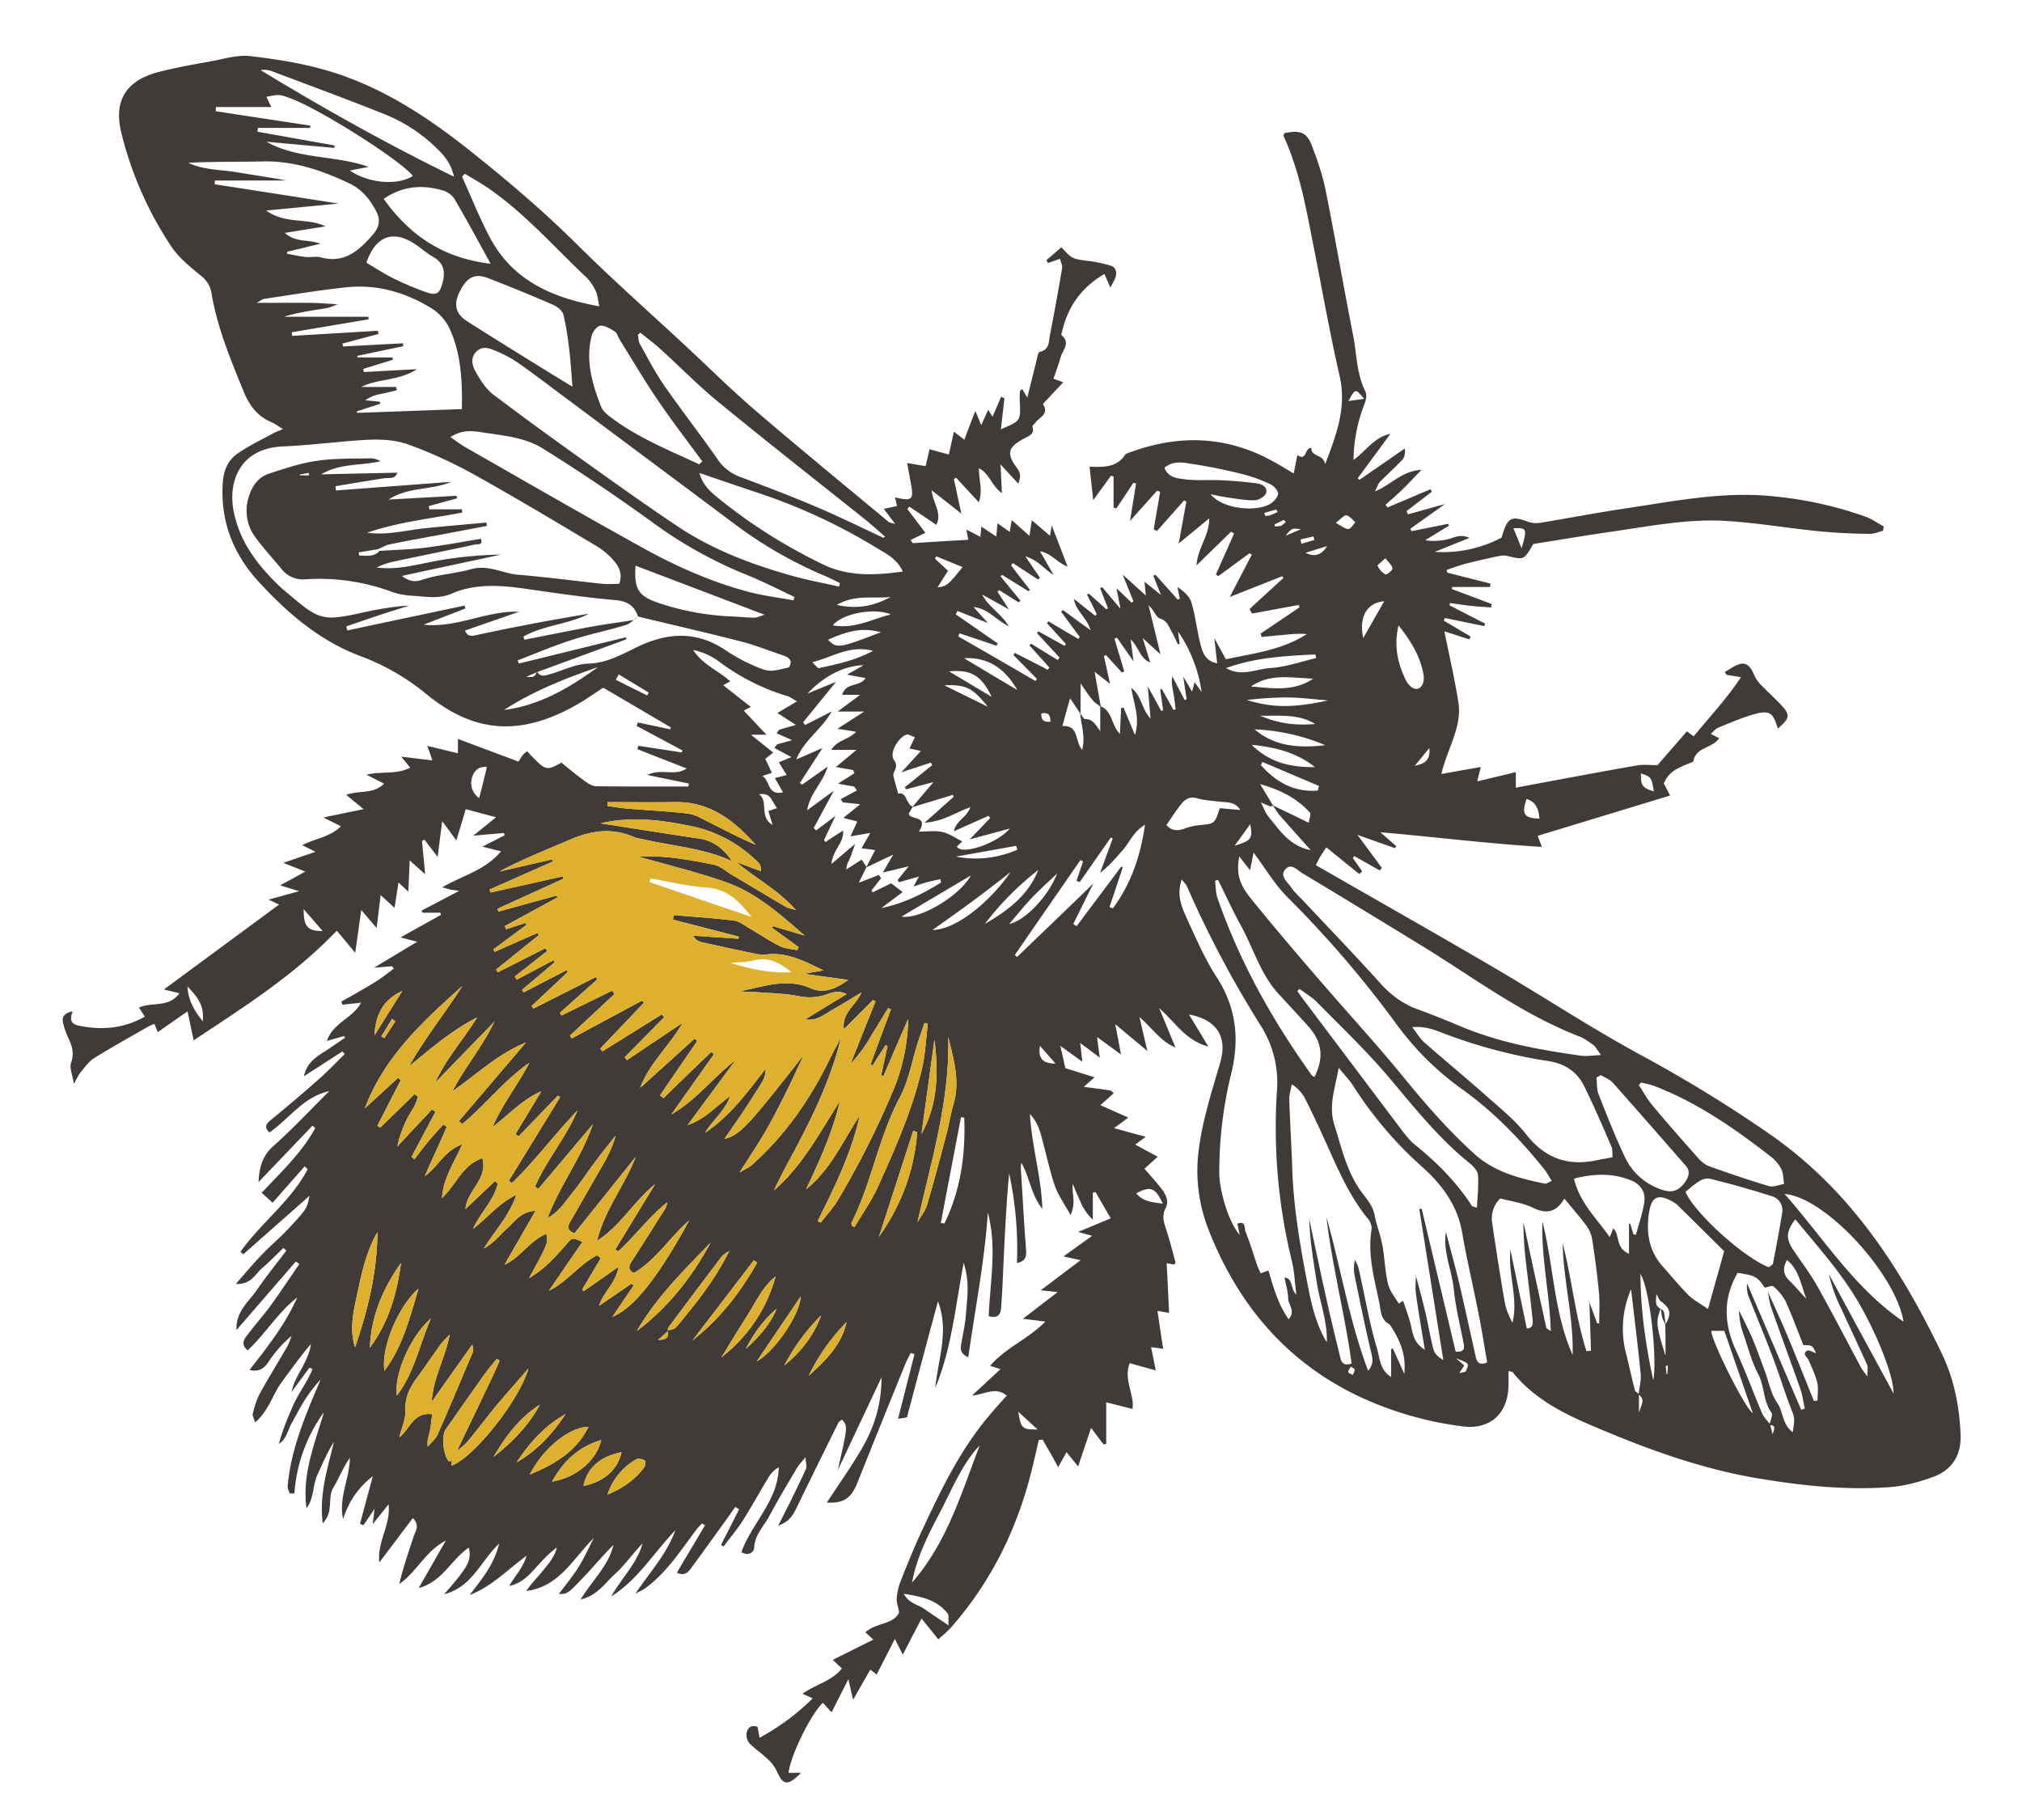 <svg fill="none" height="27" viewBox="0 0 30 27" width="30" xmlns="http://www.w3.org/2000/svg"><path d="M4.448 7.04v.012h.138l-.006-.036-.132.024zm20.297 13.22l-.03.001.01.123h.013c.003-.042.006-.083.007-.124zM18.91 7.78l.006.03c.03-.003.062 0 .09-.01.026-.012.048-.037.072-.056-.009-.01-.02-.02-.029-.032l-.139.068zm-.066-.136c.037-.013.073-.03.113-.048-.01-.016-.019-.037-.023-.037l-.178.05.02.046c.022-.004.046-.004.068-.01zm.657.366l-.012-.052-.193.044.012.066c.065-.02.13-.038.193-.058zm.503 12.345c.004.017.042.028.066.043.012-.027.028-.054.031-.08.001-.01-.03-.024-.059-.044-.017.032-.044.06-.038.081zm-.702-12.504c-.134-.017-.134-.017-.229.097l.23-.097zm-3.852 2.733c-.004.095.032.132.136.122-.002-.09-.024-.143-.136-.122zm-9.793 4.791a.49.49 0 0 1 .045.027l.163-.25-.048-.038-.16.261zM20.99 11.36c.156-.032.23-.082.218-.262-.083.098-.137.165-.217.262zm.735 8.896l-.073.114c.057-.015.09-.015.096-.027.054-.117.053-.117-.146-.193l.123.106zM19.37 8.201c.139.07.243.028.319-.1l-.319.1zm-3.71 7.578c-.08-.094-.149-.17-.23-.263-.032.192.045.26.23.263zm4.578-9.862c-.127-.157-.127-.157-.232.032l.232-.032zm-5.13 15.028c.04.248.058.263.287.262l-.286-.262zm3.44-8.717c-.08.11-.143.2-.229.317.246-.072.271-.106.23-.317zm3.907-4.39l.12.295c.087-.29.08-.306-.12-.296zm-17.95 5.65c0 .259.058.325.282.324a44.19 44.19 0 0 0-.282-.324zm15.933-5.096a.315.315 0 0 0 .115.13c.017.01.11-.06.106-.089-.005-.048-.058-.09-.104-.152-.058.055-.122.102-.117.111zM9.601 10.317l.025-.042-.446-.27c-.015.027-.03.052-.044.08l.465.232zm10.405-2.469c.035-.001.07-.065.103-.101-.044-.036-.084-.092-.133-.102-.032-.006-.079.052-.158.111.088.047.14.093.188.092zm4.34 3.625c-.002.182.02.214.192.268-.036-.214-.036-.214-.193-.268zm-1.697.38c-.077.222-.036.288.192.29-.013-.146-.055-.248-.192-.29zM2.782 14.634c.007.185.083.338.226.517.03-.257-.106-.384-.226-.517zm8.682-2.395c-.03-.093-.046-.15-.064-.208l.13-.043c-.08-.088-.082-.236-.268-.205.148.11-.008.333.202.456zm-.398 7.77c.187-.17.36-.353.455-.593-.193.166-.34.367-.455.594zm5.792-2.305c.098.118.226.131.394.152-.112-.242-.183-.265-.394-.152zm-2.848-7.538c.22.11.408.201.648.32-.232-.287-.324-.33-.648-.32zM7.224 11.38c-.103-.016-.186.04-.219.15a.269.269 0 0 0 .105.309c.04-.154.075-.3.114-.459zm13.313-2.46c-.252.018-.381.232-.31.544l.31-.544zM26.55 19c.088.084.162.181.252.266-.084-.194-.1-.422-.29-.574-.066.12-.058.214.038.308zM13.892 8.252l-.02.035.193.181c-.052.081-.101.161-.155.244.134-.013.158-.032.371-.299l-.39-.16zM5.556 15.36l.412-.658c-.287.127-.399.364-.412.658zm13.956-4.62c-.255-.156-.538-.115-.814-.123.26.116.531.15.814.123zm-5.328 1.968c.318.061.621.021.91-.102l-.017-.058-.893.16zm-.103-2.748l.632.378c-.15-.318-.31-.408-.632-.378zm-1.667-.986c.315.07.563.011.8-.118-.253.03-.52-.044-.8.118zm-.777 11.282c.245-.2.437-.44.547-.743a3.03 3.03 0 0 0-.547.743zM13.07 9.379c-.255-.066-.45-.038-.785.112.132.133.156.13.785-.112zm2.236 3.944c-.11.117-.213.245-.332.384.236-.05.58-.408.71-.748-.15.142-.269.248-.378.364zm-2.745 6.29a3 3 0 0 0-.562.795c.251-.223.486-.455.562-.796zm-4.894 2.08c.302-.172.531-.422.723-.714-.304.17-.532.422-.723.714zm-.344-.08c.275-.216.518-.462.687-.773-.304.19-.508.47-.687.773zm6.736 2.322c-.157-.199-.382-.25-.649-.29.079.148.216.16.31.228.098.071.2.135.354.24-.007-.098.007-.152-.015-.178zM12.05 9.825c.05.044.082.092.1.087.264-.059.532-.11.804-.257-.35-.09-.598.092-.904.17zm2.254-.06c.262.158.526.315.79.472-.174-.304-.42-.493-.79-.472zm-3.076 10.43c.26-.139.642-.69.652-.963l-.652.963zm1.99-11.08c-.249-.103-.717-.016-.862.162.321.058.573-.09.862-.162zm-3.66 12.653c.02-.024.02-.095.006-.103-.035-.02-.095-.033-.124-.016a.936.936 0 0 0-.427.523c.245-.101.415-.228.545-.404zm9.923-11.7c-.313-.01-.633-.084-.919.116.318.027.636.079.92-.116zm-.38.279a5.061 5.061 0 0 0-.603.038c.328.095.608.138 1.204.006-.2-.016-.4-.042-.6-.044zm-4.49 3.36c.337-.196.643-.419.793-.8a4.325 4.325 0 0 0-.792.8zm-1.235-.11c.258.05.857-.296 1.028-.609-.338.2-.675.399-1.028.61zm.296 3.224c.244-.437.254-.909.192-1.396l-.192 1.396zm5.057-5.518l-.021.048c.224.253.493.405.844.377l.018-.068zM9.22 21.544c-.31.061-.509.23-.562.5.31-.063.512-.25.563-.5zm9.394-10.724c.305.26.67.279 1.048.235a3.011 3.011 0 0 0-1.048-.235zm-.043.23c.283.278.603.333.94.331-.264-.21-.57-.294-.94-.332zm-8.297 8.835c.407-.317.712-.713.961-1.154l-.05-.034-.91 1.188zm-3.881-.325c-.3.26-.55.825-.504 1.143.252-.328.328-.73.504-1.143zM18.19 9.91c.22.135.444.015.662 0 .226-.014.45-.095.674-.147l-.009-.054c-.448.02-.895.046-1.327.202zm-3.197 3.029c-.188.145-.375.292-.567.433-.194.144-.393.283-.59.424.322 0 .821-.375 1.157-.857zM8.19 21.98c.356-.06.661-.31.73-.617-.353.106-.565.326-.73.617zm16.339-1.505c.061-.304-.047-1.348-.19-1.575.002.533.078 1.06.19 1.575zm-13.022-1.538c-.194.152-.289.376-.417.575-.132.207-.259.417-.388.627.395-.312.67-.71.805-1.202zm14.076.806h-.188c-.046.052.475 1.124.612 1.224l-.424-1.224zM8.87 9.897c-.483.168-.959.354-1.392.636.528-.068.97-.328 1.392-.636zm5.436 6.684a8.002 8.002 0 0 1-.048-.008l-.3 1.571.055.005c.241-.496.314-1.022.293-1.568zM8.73 21.168c-.28.001-.676.32-.869.707.376-.158.688-.342.87-.707zm4.311-2.82c.332-.47.525-.985.567-1.553l-.059-.019zm-6.833.77c-.294.253-.558.871-.504 1.217.27-.359.377-.783.504-1.216zm-.72.875c.277-.372.402-.802.461-1.257-.268.379-.444.79-.461 1.257zm3.962-.249c.466-.35.816-.797 1.094-1.31-.398.409-.804.811-1.094 1.31zm11.407-9.656a.31.31 0 0 0 .073.096c.075.065.16.039.186-.06.01-.037.01-.08.004-.119-.05-.278-.196-.508-.37-.726-.072.29-.016.554.107.81zM5.6 18.28c-.15.259-.222.545-.282.835-.06.286-.145.574-.05.872.192-.555.328-1.118.332-1.707zm12.802-6.264c-.082-.13-.204-.11-.313-.124-.11-.013-.225-.02-.332-.05-.12-.034-.187.027-.248.107-.07.09-.13.186-.203.29.067.078.154.097.266.054a.893.893 0 0 1 .236-.053c.213-.021.213-.017.29-.25l.304.026zm-9.08-.019c.294.024.588.038.88.072.1.011.198.067.29.114.238.12.473.246.72.35-.32-.362-.68-.642-1.195-.634-.336.005-.67.001-1.005.001l.001.057c.103.014.207.032.31.04zm4.29 6.136c.048-.085.114-.165.142-.257.104-.352.198-.707.291-1.061.037-.142.059-.287.1-.427.104-.344.004-.672-.076-1.004.025.947-.252 1.836-.457 2.75zm3.97-11.022c.178.022.36.005.54.014.178.008.356.023.532.047.072.01.16.059.13.144-.018.05-.107.104-.164.105-.13.004-.259-.02-.388-.038-.088-.012-.175-.032-.27-.05.19.23.675.256.868.151.058-.03.12-.095.132-.153.008-.042-.057-.12-.108-.144a2.257 2.257 0 0 0-.413-.152 8.267 8.267 0 0 0-.719-.147c-.146-.021-.306-.067-.446.052.057.147.194.157.306.17zm-3.045 14.33c-.268.284-.408.646-.585.984-.176.335-.35.671-.42 1.052.518-.59.732-1.328 1.005-2.037zm-1.505-3.848c.254-.564.505-1.13.646-1.736.052-.218.06-.448.088-.672l-.049-.01c-.033.097-.068.194-.099.292-.088.273-.136.566-.269.816-.313.59-.416 1.258-.713 1.852-.007.012.001.03.001.046a.606.606 0 0 1 .04.026c.119-.204.259-.399.355-.614zM9.756 8.94c.356.121.724.19 1.101.205.112.005.224.016.335.019.036 0 .07-.02.152-.044L9.43 8.392c-.024.343.038.448.326.547zM6.412 20.98c-.012.095-.018.173-.034.25-.016.07-.044.137-.032.231.05-.06.118-.113.148-.182.175-.396.342-.798.511-1.196a.139.139 0 0 0-.001-.132l-.599.845c.02-.355.204-.655.267-1-.047.052-.099.101-.14.157-.112.152-.215.311-.328.462-.116.153-.199.306-.19.513.007.121-.053.247-.09.395.162-.126.206-.378.488-.343zM5.844 4.133c.153.076.313.142.474.2.162.056.203.024.246-.132.045-.165.028-.297-.138-.39-.106-.06-.197-.147-.3-.21-.31-.188-.557-.09-.69.296.132.078.265.166.408.236zm18.325 14.22v-.194l.017-.008.05.162.037.003c.043-.163.1-.323.124-.488.021-.141-.059-.26-.19-.313-.271-.114-.55-.107-.854-.03.084.358.333.586.53.867.025-.059.04-.095.053-.13.102.097.026.289.233.378zM11.81 10.755l-.276-.178.291-.172c-.055-.03-.096-.064-.143-.078a3.258 3.258 0 0 1-1.044-.535 1.023 1.023 0 0 0-.353-.15c.133.214.367.302.55.466l-.105.057.41.323c-.038.02-.063.032-.104.055l.336.357h-.23l.33.265a4.245 4.245 0 0 1-.118.092l.098.208-.142.047c.12.07.07.292.307.243l-.12-.212c.06-.015.112-.028.175-.046-.04-.064-.074-.118-.116-.188l.186-.078-.253-.135.039-.052.226-.064-.232-.101.04-.055.248-.07zm16.432 8.852c-.112-.704-1.16-1.847-1.764-1.894.583.66 1.032 1.396 1.764 1.894zm-10.18-6.288c.33.95.816 1.817 1.4 2.632.008.012.026.017.04.026.143-.282.116-.52-.088-.748-.148-.165-.298-.326-.448-.489-.265-.29-.369-.67-.553-1.005-.123-.223-.228-.455-.341-.682a.527.527 0 0 0-.044.014c.01.084.008.173.034.252zm-1.993-.539l-.039-.02c-.325.468-.649.937-.973 1.407l.033.03c.364-.35.73-.7 1.131-1.089l-.297.599.05.032.662-.883.022.01c-.065.198-.13.394-.197.591l.05.018c.266-.358.409-.766.477-1.239-.167.096-.223.252-.323.367-.105.12-.205.242-.343.345l.188-.51a.123.123 0 0 1-.029-.013l-.461.66-.048-.017.097-.288zm11.633 7.468c-.126-.281-.26-.563-.388-.844a2.237 2.237 0 0 1-.178-.499c.31.574.622 1.147.958 1.767.007-.259-.265-.932-.554-1.408-.256-.424-.588-.79-.903-1.176-.136.18-.143.284-.035.448.122.184.258.359.364.55.224.4.434.806.65 1.21.014.025.034.048.09.124 0-.097.011-.14-.004-.172zM6.47 2.19a2.374 2.374 0 0 0-.78-.502c-.548-.219-1.1-.422-1.652-.63a.333.333 0 0 0-.172-.018c.923.56 1.862 1.09 2.87 1.581-.048-.213-.156-.323-.266-.43zm.81 1.723c-.184-.333-.356-.653-.539-.965a.314.314 0 0 0-.176-.124c-.301-.087-.592-.066-.873.126.41.57.904.88 1.588.963zm16.437 12.319c.125.318.25.637.397.946a.92.92 0 0 0 .518.463c.172.068.282.027.38-.12.05-.077.064-.152.001-.225-.359-.41-.719-.823-1.081-1.23-.046-.052-.119-.078-.179-.116l-.067.035c.01.083.002.17.031.247zm1.864 2.33c-.223-.22-.459-.456-.697-.689a.426.426 0 0 0-.103-.065c-.181-.094-.275-.048-.31.157-.053.304-.013.587.202.827.125.14.244.286.377.42.074.072.17.122.291.208l.24-.858zm.725.18c.048-.248.095-.496.135-.745a.216.216 0 0 0-.155-.252c-.296-.093-.594-.18-.896-.253-.116-.028-.188.025-.382.188.12.301.856.973 1.236 1.12.028-.024.06-.039.062-.058zm-6.95-3.89l1.45 1.925c.055.07.111.143.18.199.327.264.622.558.852.913.007.01.027.01.075.028.008-.168.027-.328.016-.484-.004-.061-.068-.13-.123-.175-.464-.373-.828-.837-1.21-1.288-.328-.386-.698-.738-1.054-1.1-.077-.078-.174-.134-.262-.2l-.032.034c.036.05.07.098.108.148zM4.026 1.588h-.822L3.2 1.65l1.405.214-.003.034h-.776l-.006.056 1.144.204a.325.325 0 0 0-.003.036c-.336-.03-.672-.06-1.008-.092.47.266 1.016.196 1.517.374l-.28.054c.288.194.715.224.935.08-.17-.224-1.372-.988-1.812-1.15-.164-.062-.173-.062-.361-.023l.074.152zm20.502 14.824c.221.264.448.521.677.779.041.046.099.09.157.112.292.104.586.205.884.293.066.02.15-.02.224-.032-.013-.076-.01-.16-.044-.227a.572.572 0 0 0-.16-.184c-.532-.413-1.082-.796-1.716-1.04-.065-.026-.134-.037-.202-.054a.402.402 0 0 1-.034.038c.071.106.132.22.214.315zM9.772 5.955c-.203-.298-.386-.607-.575-.912-.027-.042-.039-.1-.075-.124-.065-.043-.146-.092-.214-.087-.05.005-.115.09-.13.152-.093.365.007.71.14 1.048.026.07.102.127.166.175.396.294.85.476 1.29.681l.046-.044c-.218-.296-.443-.587-.648-.89zm-2.52-2.462c.332.651.916.923 1.64 1.051-.022-.096-.024-.168-.054-.228a.679.679 0 0 0-.138-.201c-.478-.45-.91-.948-1.454-1.323-.113-.077-.233-.144-.35-.215l-.04.044c.13.291.25.588.396.872zm5.762 4.64a8.529 8.529 0 0 0-1.73-.809c-.292-.097-.584-.197-.908-.308.058.2.186.296.301.39.473.382.987.703 1.533.967.367.178.756.166 1.186.106-.092-.192-.246-.264-.382-.346zM8.361 4.675c-.013-.06-.087-.123-.148-.15a23.72 23.72 0 0 0-.975-.4c-.196-.076-.314-.009-.42.206-.092.186-.06.326.118.438.378.242.762.478 1.144.715.122.076.246.15.413.253-.028-.394-.055-.732-.132-1.062zM5.021 3.02c-.336.032-.676.066-1.072.103.297.212.61.101.881.235l-.604.097c.167.15.355.092.527.161-.164.04-.328.08-.492.118l-.005.03c.093.016.186.04.281.048.073.008.152-.013.221.006.356.097.574-.106.78-.344.087-.103.112-.21.044-.339-.094-.179-.214-.327-.402-.416-.406-.192-.819-.333-1.276-.324-.368.008-.738.001-1.11.02.23.11.483.1.724.141.242.042.484.074.727.122H3.186v.056c.612.094 1.224.19 1.835.286zm7.795 4.671c-.718-.573-1.44-1.139-2.15-1.721-.305-.248-.58-.532-.872-.796-.093-.084-.194-.159-.293-.238a.757.757 0 0 1-.037.031c.01.045.008.097.03.135.114.206.223.418.358.613.257.37.534.725.793 1.095a.67.67 0 0 0 .316.257c.384.145.768.29 1.145.45.338.143.668.307 1.002.462a.156.156 0 0 1 .022-.019c-.105-.09-.206-.184-.314-.269zm-5.91-1.056c.875.5 1.747 1.004 2.63 1.492.5.277 1.024.51 1.581.656.215.056.437.083.656.123l.015-.05c-.235-.11-.464-.229-.703-.325a6.45 6.45 0 0 1-1.428-.799 28.3 28.3 0 0 0-1.59-1.07c-.251-.162-.551-.195-.845-.238-.169-.024-.337-.069-.54.06.092.063.155.112.223.151zm17.003 10.376c-.13-.3-.259-.603-.404-.896-.108-.219-.29-.339-.541-.375a7.617 7.617 0 0 1-1.519-.4c-.14-.052-.28-.12-.493-.102.076.097.118.172.18.226.308.271.625.531.93.803.203.179.418.352.583.563.275.35.61.473 1.039.384.07-.015.142-.027.241-.046-.005-.06.003-.114-.016-.157zm-.27-1.51c-.066-.046-.134-.098-.209-.126-.852-.33-1.574-.879-2.344-1.35-.588-.36-1.177-.72-1.769-1.074-.07-.044-.156-.145-.237-.065-.106.105.02.194.073.274.055.082.132.147.199.22.376.4.757.796 1.125 1.204.157.176.335.308.557.39.216.077.428.165.64.253.572.241 1.178.35 1.787.435.076.01.155-.004.293-.01-.066-.089-.084-.128-.114-.15zM12.22 8.536a6.3 6.3 0 0 1-1.337-.774c-.834-.624-1.669-1.246-2.504-1.869-.236-.176-.47-.355-.712-.524a1.835 1.835 0 0 0-.304-.16c-.098-.043-.205-.085-.298.01-.09.091-.058.209-.007.297.07.125.153.257.265.341.53.4 1.07.788 1.611 1.173.38.271.761.54 1.15.798.515.34 1.087.55 1.677.717.225.063.458.105.688.157l.012-.053c-.08-.039-.159-.079-.24-.113zm6.327 4.374c-.064-.08-.11-.14-.16-.205-.044.235-.012.397.168.62.314.388.636.768.962 1.145.442.516.905 1.016 1.334 1.543.323.395.658.777 1.036 1.116.288.257.66.355 1.031.43.025.006.057-.02.104-.04-.039-.063-.068-.12-.105-.167-.356-.443-.746-.85-1.21-1.183a4.314 4.314 0 0 1-1.006-1 16.024 16.024 0 0 0-1.603-1.863c-.187-.188-.324-.424-.499-.657l-.052.261zM7.802 15.467c-.42.168-.73.476-1.089.721.185-.357.448-.664.623-1.033l-.878.905c.16-.355.42-.64.622-.967-.376.191-.688.462-1.012.727.234-.417.536-.79.792-1.193-.58.52-1.156 1.044-1.446 1.814l.492-.45c.014.01.027.021.04.033l-.348.677.043.028.51-.497.046.033c-.016.135-.116.236-.168.355a1.64 1.64 0 0 0-.133.387l.513-.548.052.034-.356.671.045.032c.068-.088.135-.179.207-.265.07-.084.147-.166.22-.248a.73.73 0 0 0 .053.033c-.109.244-.218.488-.329.732.197-.132.281-.37.556-.472-.119.277-.281.499-.299.797.211-.196.294-.484.598-.592.088.311-.223.467-.25.756l.438-.416.042.036c-.06.256-.262.436-.369.675.215-.167.39-.383.643-.508-.098.307-.319.53-.48.797.142-.076.24-.204.356-.309.11-.1.197-.239.41-.25l-.46.8c.243-.111.371-.357.62-.457.03.131.03.131-.256.656.238-.14.396-.32.555-.504.085-.1.088-.097.236-.034l-.497.725c.272-.13.45-.392.717-.527l.052.046-.276.464.021.025c.16-.11.316-.223.52-.363-.044.25-.218.362-.292.58l.484-.33.031.028-.315.464c.312-.127.66-.556 1.14-1.43-.288.246-.489.586-.822.78-.087-.045-.078-.1-.035-.166.159-.248.317-.498.475-.747a.28.28 0 0 0 .054-.133c-.272.213-.472.498-.728.725l-.04-.028c.196-.324.394-.647.591-.97-.317.254-.512.62-.861.84.108-.455.406-.814.573-1.245l-.91 1.136c-.123-.049-.097-.116-.055-.186l.465-.81c.08-.14.157-.284.199-.453-.104.132-.21.264-.31.4-.114.15-.216.308-.334.453-.108.134-.202.283-.363.367.183-.487.504-.897.672-1.39l-.81.96-.049-.034c.172-.396.462-.73.63-1.13-.339.35-.624.743-.974 1.077l-.044-.035.76-1.239-.032-.024-.584.606a1.038 1.038 0 0 0-.046-.034l.384-.636c-.283.123-.484.348-.724.531.144-.339.376-.625.545-.952-.373.256-.65.623-.996.908l-.047-.045.992-1.164zm4.98-.744c-.136.081-.27.166-.409.244-.132.072-.247.186-.427.156l.615-.375c-.141-.075-.252-.005-.36.024a.782.782 0 0 1-.36.004c-.192-.037-.39-.041-.585-.055-.09-.006-.179 0-.27-.018.344-.066.684-.199 1.04-.043.198.087.38.008.558-.123l-.654-.09.287-.052c-.273-.13-.537-.275-.85-.235a.453.453 0 0 1-.147-.008 59.405 59.405 0 0 1-.816-.176.177.177 0 0 1-.119-.095l.67.044.007-.03-.977-.252.012-.067c.297.025.596.044.893.081.083.011.16.075.238.12.148.086.29.183.444.26.076.038.17.04.256.06l.022-.045-.394-.287.012-.026.472.141c-.36-.312-.712-.63-1.158-.788-.436-.155-.889-.263-1.31-.384.36-.024.74.044 1.116.119.098.02.184.1.274.153.268.159.535.319.802.476.026.016.06.019.146.045-.28-.313-.61-.476-.88-.71l.36.133c.012-.1-.053-.143-.102-.188a1.96 1.96 0 0 0-.907-.475c-.457-.097-.917-.154-1.37-.046.483.074.974.153 1.466.226.219.034.367.162.485.335-.416-.192-.872-.223-1.309-.323-.048-.01-.1-.016-.144-.034-.323-.143-.633-.099-.948.036-.352.152-.71.29-1.05.474l.782-.18.012.031-.943.417c.006.015.012.03.016.044l1.071-.24c.004.011.01.023.013.034l-.98.446a.359.359 0 0 0 .014.043l.862-.239.011.03-.78.424.021.046.286-.093c.005.01.012.019.017.027l-.493.366.018.036.636-.28.022.031-.636.512.025.04.708-.357.025.042-.48.378.03.046.544-.288a.2.2 0 0 0 .02.028l-.487.412.023.038c.213-.11.425-.222.638-.33l.02.024c-.178.17-.358.338-.537.507a.937.937 0 0 1 .024.039l.927-.468.022.034-.554.495a.63.63 0 0 1 .022.041l.751-.368.036.05c-.22.205-.441.41-.661.617.01.013.018.028.026.041l1.043-.56c.01.008.02.02.03.03l-.65.682c.01.014.023.027.033.04l.882-.549.034.043-.585.593a.48.48 0 0 0 .032.043l.827-.554c-.19.338-.49.594-.63.966l.807-.73.04.034-.552.806.05.043c.117-.115.233-.228.351-.341l.36-.347.04.035c-.212.297-.422.594-.632.892.37-.21.62-.55.952-.804l-.712.964c.256-.086.424-.282.632-.43-.076.216-.26.356-.376.546.371-.247.63-.6.903-.954-.01.134-.01.135-.155.362-.07.11-.142.221-.216.33l-.242.352c.234-.062.341-.18 1.178-1.248-.089.19-.176.38-.269.567-.095.19-.192.381-.299.565-.11.191-.234.375-.385.612.088-.052.135-.07.172-.102.507-.447.881-.99 1.173-1.595.05-.103.107-.2.16-.3-.133.545-.365 1.05-.624 1.547-.124.237-.257.47-.37.716.425-.366.677-.858.977-1.322-.107.458-.3.88-.501 1.306.365-.29.545-.716.796-1.094-.123.555-.372 1.06-.624 1.564.016.008.03.018.045.026.087-.114.187-.22.259-.343a12.993 12.993 0 0 0 .818-1.623 2.84 2.84 0 0 0 .22-1.058c-.122.282-.245.565-.366.848l-.035-.008.095-.438a.198.198 0 0 0-.03-.01c-.064.098-.128.198-.19.298l-.032-.013.302-.817-.04-.022c-.085.14-.17.28-.256.418a1.947 1.947 0 0 1-.3.406c.122-.306.244-.613.368-.92a.508.508 0 0 0-.036-.022l-.433.434c-.036-.24.175-.35.261-.546zm8.366 4.746c.042.18.072.364.118.543.016.064.068.119.148.164l-.356-2.239.035-.006.505 2.122c.096.003.138-.02.12-.109-.052-.275-.122-.548-.149-.825-.03-.288-.167-.56-.113-.856l-.006.004c.067.256.138.51.2.768.083.356.16.713.24 1.07.018.086.04.164.175.106-.043-.243-.081-.488-.13-.734-.078-.398-.173-.794-.242-1.194-.07-.414-.315-.727-.605-.983a5.712 5.712 0 0 1-1.014-1.197c-.052-.08-.12-.15-.212-.262-.054.311-.154.562-.065.844.104.328.177.668.375.958.082.122.192.224.222.381.028.15.087.293.115.443.036.193.04.392.085.581.024.104.103.195.158.29l.066-.04c.042.127.091.254.12.385.027.128.051.248.202.341-.048-.297-.096-.564-.132-.832-.014-.093 0-.19.001-.284l-.005.004c.048.185.1.37.144.557zm-1.914-.26c-.024-.192-.03-.346-.065-.493a8.322 8.322 0 0 1-.223-2.535 1.57 1.57 0 0 0-.248-.977 15.683 15.683 0 0 1-1.088-2.056c-.012-.027-.036-.048-.077-.101-.08.232 0 .41.077.58.134.293.263.594.438.864.288.442.344.905.226 1.408a6.15 6.15 0 0 0-.184 1.505c.004.267.136.724.304.916l-.036-.165-.002.001c.13-.057.105.073.124.117.068.166.117.34.176.508.013.038.033.072.05.11.043-.018.078-.03.114-.043.073.25.141.496.298.723.111-.12-.004-.212-.006-.31-.002-.104-.035-.208-.054-.31.132.018.08.157.176.258zm1.376.434c-.13-.068-.124-.212-.146-.319-.074-.357-.176-.715-.114-1.088.008-.048-.02-.115-.054-.155-.263-.32-.428-.696-.596-1.07-.107-.24-.219-.478-.336-.712a.541.541 0 0 0-.198-.212c-.013.074-.04.15-.037.224.01.336.032.67.043 1.006.016.551.106 1.091.208 1.631.064.333.124.665.305.965.012-.304-.101-.59-.148-.885-.048-.312-.103-.623-.112-.941.084.396.167.792.256 1.188.065.293.136.585.208.878.019.076.067.108.165.075-.1-.728-.288-1.441-.374-2.172.214.752.334 1.525.618 2.279.08-.092.072-.164.048-.262-.09-.376-.166-.756-.245-1.134a.558.558 0 0 1 .003-.248c.018.042.045.082.054.128.09.394.156.797.272 1.184.04.136.04.32.21.425v-.41c.008-.006.017-.01.025-.015l.17.377c.031-.305-.077-.521-.214-.728zM5.024 4.508c-.063.023-.124.055-.188.065-.208.034-.416.06-.622.126h1.251l.004.038-1.141.192.006.054 1.271-.076.012.048c-.179.046-.357.094-.536.142l.01.043.886-.047.008.042-.683.144.003.024h.517l.007.034-.44.136.01.046.786-.042c-.273.178-.572.136-.825.264h.52a.627.627 0 0 1 .006.05l-.245.056a.51.51 0 0 0-.221.092c.073.006.145.013.217.021l.004.03-.348.113.008.022 1.552-.056c.007-.43-.012-.846-.199-1.229a.747.747 0 0 0-.288-.288c-.376-.223-.788-.336-1.226-.29-.407.043-.81.111-1.215.171-.039.006-.072.036-.116.06.276 0 .545-.002.813 0 .136.002.271.014.406.022zm18.673 15.124l.03.001c0-.15.01-.3-.003-.45-.024-.26-.059-.52-.098-.779a.48.48 0 0 0-.077-.204c-.101-.139-.215-.267-.339-.419-.12.204-.266.235-.47.135-.148-.073-.322-.093-.482-.137a.416.416 0 0 0-.117.373c.056.387.117.773.183 1.16.018.108.064.212.116.313.09-.365-.068-.72-.03-1.08l.243 1.164c.101-.005.09-.086.085-.142-.028-.276-.064-.55-.096-.826a5.264 5.264 0 0 1-.04-.613c.112.523.224 1.045.34 1.567.003.016.032.026.067.052-.017-.556-.143-1.086-.124-1.623.167.656.167 1.344.447 1.976.018-.557-.138-1.1-.147-1.657.136.53.187 1.081.353 1.602l.067-.008-.024-.744-.007.007c.042.11.082.221.123.332zm-10.955-6.536l.298-.116.032.05a7.708 7.708 0 0 0-.139.177l.013.032.276-.135.171.13c-.1.075-.188.14-.315.237.354-.075.623-.218.884-.378l-.009-.05c-.061.013-.124.025-.184.041-.063.016-.123.037-.215.067l.08-.147-.296.084-.02-.033.164-.203c-.134.032-.24.059-.384.092l.155-.265c-.159.074-.28.132-.401.19.04-.08.081-.16.133-.258a7.59 7.59 0 0 0-.204-.026l.132-.228-.295.05.102-.22c-.064-.018-.122-.03-.207-.054l.25-.202-.257-.028a1.04 1.04 0 0 1-.033-.047l.241-.13-.04-.057a7.37 7.37 0 0 1-.24-.044l.243-.154a.361.361 0 0 1-.017-.046 29.272 29.272 0 0 0-.258-.046c.111-.092.194-.16.306-.255h-.374c.09-.148.254-.147.368-.268a29.89 29.89 0 0 0-.276-.045l.396-.255h-.394l.334-.248h-.265c.047-.19.264-.112.345-.25l-.276-.049.247-.14c-.273.004-.576.148-.833.42l.424-.174-.488.6.028.041c.12-.06.24-.121.397-.203-.155.274-.404.416-.528.714l.39-.17-.335.518.032.026.38-.268c-.07.24-.263.39-.304.647l.396-.29-.3.555.037.034.287-.215c-.072.15-.122.255-.17.359l.022.028c.081-.054.162-.107.261-.17.015.186-.155.288-.173.496l.352-.298c-.038.102-.054.16-.078.214-.022.05-.052.096-.053.166l.227-.147.073.11c-.035.07-.07.14-.115.234zm13.791 6.752c.13.31.253.624.38.937.017-.004.036-.006.053-.009 0-.088.016-.18-.004-.264-.028-.115-.08-.225-.129-.336-.02-.047-.1-.09-.023-.137.027-.018.088.022.134.036-.054-.118-.054-.118-.188-.12-.087-.218-.167-.439-.264-.652a.752.752 0 0 0-.182-.22c-.02-.018-.082.012-.125.02-.121-.17-.13-.175-.404-.22-.223.384-.204.766-.02 1.162.14.303.253.618.384.924.025.058.076.106.116.158l.039.15c.038-.12.038-.12-.047-.14.012-.06.055-.145.03-.18-.125-.17-.1-.386-.195-.568-.098-.184-.15-.392-.219-.592a1.054 1.054 0 0 1-.067-.356c.068.143.142.283.203.427.065.155.12.315.179.472.06.16.09.339.185.473.092.131.068.314.23.434.014-.108.038-.184 0-.283-.109-.273-.193-.556-.297-.83-.112-.297-.234-.587-.35-.882a.382.382 0 0 1-.03-.21l.802 1.873.053-.019c-.021-.096-.033-.196-.065-.29-.142-.402-.29-.802-.432-1.205-.027-.076-.035-.158-.05-.238.102.23.207.454.303.685zM8.183 9.995c.18-.054.36-.144.54-.15.285-.006.511-.142.75-.256.437-.206.864-.229 1.284.052.128.086.265.163.408.226.248.108.25.102.54.034.061-.1.004-.146-.084-.177-.208-.07-.415-.153-.628-.208-.508-.13-1.019-.247-1.528-.37-.055-.167-.161-.229-.345-.245-.456-.038-.91-.108-1.363-.172-.361-.05-.719-.07-1.063.08-.184.08-.372.042-.558.03a1.13 1.13 0 0 1-.314-.056 3.091 3.091 0 0 0-1.3-.188.4.4 0 0 1-.346-.156c-.126-.152-.26-.296-.376-.454a.66.66 0 0 1-.112-.604c.05-.17.14-.302.308-.356.232-.076.466-.154.708-.189.264-.039.534-.03.802-.037a.301.301 0 0 1 .14.044c-.293.068-.602.026-.88.194l1.135-.025-.005-.005c-.03.11-.124.076-.199.088-.24.038-.48.078-.72.118l.007.063 1.713-.128c-.299.128-.644.072-.932.263l1.008-.056.008.038-.419.115.007.048h.484a.588.588 0 0 0 .005.048c-.47.09-.95.14-1.409.299.296.042.581-.039.87-.068.3-.03.598-.056.897-.083l.008.05-.574.109c-.288.054-.577.105-.865.164-.061.012-.117.048-.176.072l-.288.048.01.048c.103-.003.214.025.3-.07.222-.016.445-.02.663-.046.282-.035.56-.088.84-.134l-.004-.006c.05.105-.049.084-.089.092-.396.086-.793.165-1.19.25-.091.02-.18.048-.263.09.317.042.614-.05.917-.104a5.99 5.99 0 0 1 .927-.087c-.49.105-.982.21-1.47.316.1.073.18.099.307.056.232-.079.487-.09.725-.157.25-.07.464.065.698.084.416.034.83.09 1.245.134.08.008.163 0 .25 0 .054-.146-.003-.257-.082-.346a1.088 1.088 0 0 0-.263-.219c-.606-.361-1.21-.724-1.828-1.067a6.833 6.833 0 0 0-.937-.428c-.288-.108-.599-.082-.903-.057-.326.027-.652.065-.978.079-.628.026-.826.514-.724.988.096.452.37.797.697 1.106.043.04.088.075.132.112.432.37.501.386 1.055.264.236-.052.473-.096.716-.109-.162.052-.323.101-.484.155a44.7 44.7 0 0 0-.45.154l.015.06c.579-.124 1.159-.246 1.739-.369.004.013.01.028.013.043l-.62.24c.49.054.932-.21 1.416-.192l-.803.28c.046.106.12.077.191.062a33.856 33.856 0 0 1 1.648-.312c-.307.16-.67.168-.97.338.003.016.009.032.013.048.34-.067.678-.136 1.018-.198.2-.037.4-.06.598-.094.028-.006.052-.039.077-.059-.063.045-.119.112-.19.133-.263.08-.535.134-.797.22-.272.087-.536.2-.804.303l.015.048 1.59-.39.007.03-1.32.485-.168.072c.12.007.12.007.162-.077.058.096.137.053.216.03zm5.666 1.608l-.404.106-.021-.029.408-.33-.022-.037c-.126.043-.253.084-.437.144.117-.126.196-.213.29-.317l-.17-.036c.027-.053.05-.103.081-.168-.049-.015-.098-.05-.13-.036-.122.05-.254.273-.179.377.08.112-.027.164-.008.24.019.082.043.162.07.258.129-.036.111.152.215.193l-.06.105c.03.1.304.02.152.264.13 0 .243-.018.347.006.105.024.199.092.297.14l-.08.073c.052.136.58-.03.786-.265l-.598.162c.126-.129.214-.222.303-.316-.005-.012-.012-.024-.019-.036l-.518.231c.034-.161.196-.207.244-.357-.216.076-.396.21-.678.23l.431-.384-.012-.029-.604.184.316-.373zm-7.152 10.14c.312-.102.999-.946 1.144-1.442-.184.212-.333.38-.476.55-.141.17-.273.348-.415.518-.049.062-.116.11-.173.163l.528-1.104c.037-.079.072-.16.108-.24l-.041-.03c-.056.069-.115.135-.167.207-.199.28-.396.56-.592.84-.067.095-.04.36.044.472.004.006.03-.005.045-.008a.642.642 0 0 1-.005.074zm17.62-.79c.068-.18.07-.197-.005-.268.01-.1.04-.205.03-.304-.04-.412-.092-.82-.142-1.254a1.46 1.46 0 0 0-.068.977c.042.172.078.345.124.517.005.024.04.04.061.06zm-4.899-8.746c.01-.07.035-.13.018-.15-.196-.22-.452-.344-.74-.424.065.107.13.212.194.32-.016.003-.033.012-.046.008-.03-.009-.059-.024-.136-.057.046.09.066.155.106.203.171.21.322.446.632.504-.153-.172-.308-.342-.458-.515-.04-.045-.07-.1-.106-.15l.536.26zm-9.385 7.481c.295-.35.579-.707.787-1.13-.039.027-.086.049-.114.085-.265.35-.529.702-.792 1.054-.008.011-.002.032-.002.048l-.147.132c.104.002.17-.029.141-.136.043-.017.1-.02.127-.053zm6.068-9.02c.125-.001.153.092.223.177v-.368c.184.064.157.275.292.411l.018-.383.035-.009.17.407c.082-.267-.025-.476-.053-.698.152.116.152.316.284.455a87.878 87.878 0 0 0-.04-.476c.08.143.14.253.2.364a.2.2 0 0 1 .027-.01l-.043-.307.024-.01.172.31a.256.256 0 0 1 .032-.007c-.01-.08-.017-.161-.032-.241-.013-.079-.034-.156-.017-.25l.183.351c.01-.003.02-.005.03-.01-.014-.093-.029-.186-.05-.337.058.1.09.152.13.224l.038-.142c.038.056.072.101.104.146a2.101 2.101 0 0 0-.35-.897l.024.183-.026.008c-.03-.064-.059-.13-.094-.19-.042-.073-.06-.157-.169-.192-.063-.018-.095-.134-.172-.197l.177.727-.264-.24.112.36c-.156-.058-.165-.224-.29-.34l.041.324-.245-.352-.038.018c.05.16.098.32.146.482l-.035.017-.236-.259-.03.018.091.41-.23-.18.093.522c-.041-.032-.088-.06-.121-.099-.055-.064-.1-.136-.18-.25v.451l-.156-.23-.114.412c.252-.014.18.222.294.353.05-.196-.014-.368-.03-.541.026.03.051.085.075.085zm8.563 8.885c-.01-.033-.012-.07-.023-.144-.076.198-.072.25.07.703v-.217l-.003-.246c.096-.156.076-.244-.068-.345-.03-.021-.038-.072-.067-.105.007.082-.043.172.087.23.044.02.037.148.054.227-.017-.033-.038-.067-.05-.103zM4.298 22.156c-.01-.037-.033-.075-.03-.11.05-.562.273-1.07.49-1.582a2.152 2.152 0 0 0-.237.307c-.07.11-.13.228-.193.341-.059.104-.074.235-.19.308.052-.199.13-.385.211-.57.081-.186.213-.349.287-.54-.015-.006-.028-.014-.043-.022l-.268.361c.056-.254.253-.444.287-.708-.155.178-.288.37-.428.556-.139.186-.192.427-.398.604-.017-.06-.044-.1-.036-.129.028-.103.055-.208.106-.3.13-.236.272-.465.408-.7.026-.047.042-.101.062-.153-.144.117-.252.25-.348.392-.066.098-.145.144-.276.112.267-.34.532-.676.708-1.075-.288.223-.473.541-.736.785-.11-.093-.049-.172.006-.242.11-.144.23-.279.337-.424.145-.202.283-.41.424-.614a1.34 1.34 0 0 0-.052-.038L3.51 19.73c-.017-.27.182-.419.308-.603.135-.197.287-.384.431-.575l-.045-.038c-.103.098-.202.204-.31.294-.104.086-.158.248-.396.24.152-.172.267-.312.392-.44.131-.137.278-.257.404-.396.262-.282.26-.285.298-.472l-.983.868a1.122 1.122 0 0 1-.041-.038c.304-.43.75-.752.997-1.224l-.045-.043-.475.539-.163-.147c.294-.312.596-.595.795-.959l-.041-.036-.8.836c.01-.216.057-.389.218-.532.29-.258.556-.544.831-.817-.387.084-.592.41-.888.613-.085-.082-.044-.13.021-.184.24-.198.478-.398.71-.604.134-.118.257-.249.386-.374l-.034-.04-.57.368c.035-.175.151-.268.283-.352.112-.07.219-.147.328-.22l-.016-.024-.255.072c.095-.275.386-.335.507-.567l-.276.03-.017-.047c.09-.05.18-.1.27-.152.091-.054.184-.106.274-.164.081-.054.157-.115.234-.172l-.024-.036-.268.022.64-.385c-.112-.03-.166-.043-.248-.064l.6-.335c-.002-.01-.006-.02-.01-.032h-.266l-.009-.032.557-.292c-.082-.012-.11-.014-.138-.02l-.115-.033c.304-.176.635-.25.872-.533l-.276-.07.33-.168-.011-.034c-.132.012-.266.022-.455.04l.339-.274-.45-.12c-.046.155-.09.302-.14.463a26.13 26.13 0 0 0-.209-.285l-.068.53-.196-.256-.036.02.047.494-.23-.206c-.006.174-.013.308-.02.464l-.146-.136-.058.376-.206-.189-.06.487c-.079-.09-.134-.155-.228-.266l-.09.635a43.034 43.034 0 0 0-.273-.328c-.635.664-1.375 1.13-2.124 1.627l-.09-.43c-.16.11-.298.207-.442.308l-.05-.122c-.031.013-.06.022-.089.038-.269.155-.542.306-.806.47-.08.05-.138.136-.2.21-.03.034-.047.078-.1.171-.023-.143-.067-.239-.042-.31.051-.14.015-.254-.042-.375a1.136 1.136 0 0 1-.074-.208c-.025-.094.007-.156.14-.183-.04.105-.038.184.08.21.347.075.676.047.991-.131a9.998 9.998 0 0 0-.087-.134c.198-.089.44.008.6-.213l-.23-.056L4.14 13.42l-.155-.074.453-.125-.282-.087c.132-.07.228-.124.374-.204l-.326-.129c.173-.06.316-.11.477-.164l-.197-.099c.198-.102.41-.117.574-.28l-.26-.13c.214-.046.388-.08.596-.124l-.257-.212c.192-.072.399-.004.561-.166l-.26-.133c.22-.056.444.003.648-.105l-.133-.163.463.056-.076-.216.454.11v-.213l.898.336c.032-.048.048-.076.068-.1.017-.02.04-.036.06-.054.278.296.278.296.51.17.112.091.226.186.344.272.051.036.115.078.174.078.454.006.91.004 1.366.004l.006-.044-.615-.127c.21-.103.397.024.584-.096l-.732-.287c.004-.017.01-.033.013-.05l.644.098.012-.029-.682-.365a.544.544 0 0 0 .021-.05l.48.102.008-.028a241.38 241.38 0 0 0-1.003-.59c-.124.08-.224.152-.329.215-.865.516-1.564.47-2.277-.105a3.379 3.379 0 0 0-.974-.57c-.62-.228-1.105-.645-1.54-1.12-.373-.409-.564-.898-.524-1.465.012-.176.074-.328.214-.425.165-.115.35-.204.53-.302.04-.022.083-.037.147-.064-.068-.042-.113-.078-.164-.1-.21-.088-.33-.244-.417-.456-.195-.478-.395-.954-.479-1.469a.408.408 0 0 0-.164-.257c-.157-.13-.324-.264-.433-.43A5.315 5.315 0 0 1 1.8 1.97c-.118-.48.074-.778.554-.902.262-.068.53-.114.795-.162.185-.035.377-.094.557-.074.382.044.766.104 1.134.211.801.23 1.49.681 2.137 1.196.552.439 1.09.896 1.592 1.395.524.52 1.079 1.01 1.62 1.513.336.313.663.637 1.012.937.653.56 1.32 1.107 1.983 1.658.014.013.04.013.097.03l-.168-.222c.081-.018.139-.03.197-.044-.013-.05-.02-.084-.032-.127.258.06.283.035.235-.215l-.053-.294.273.045.059-.25.286.078.075-.339.155.12c.05-.137.094-.249.162-.428.04.092.06.143.088.211l.104-.228c.023.036.038.063.063.104.048-.108.088-.201.128-.295a.52.52 0 0 1 .05.02l-.053.46c.295-.124.295-.124.28-.413a1.33 1.33 0 0 1 .003-.147c0-.012.019-.02.033-.038l.076.13.136-.55c.012-.047.024-.127.047-.13.148-.029.133-.152.153-.248.064-.329.124-.66.18-.99.007-.042-.017-.088-.029-.143l-.18.063a1.131 1.131 0 0 0-.024-.042l.223-.192c.161.175.161.171.39.202.114.014.227.036.336.07.087.024.1.102.074.18-.014.043-.04.082-.074.146l-.088-.202c-.34.2-.537.478-.624.838-.006.024-.02.061-.012.07.136.115.018.22-.013.326-.03.108-.07.213-.107.32l.146.053c-.08.085-.154.161-.224.239-.028.03-.082.08-.075.09.092.151-.061.19-.116.271-.013.02-.047.044-.043.056.036.112-.048.137-.118.175-.242.13-.274.22-.114.438.06.08.06.134.022.235l-.263-.285.02.426c-.152-.109-.185-.29-.341-.37-.003.17.062.326-.002.505l-.337-.365-.032.024.11.51c-.174-.138-.295-.234-.44-.346.018.194.16.332.069.512l-.4-.27a.642.642 0 0 0-.03.035l.268.353-.22.107c.01.016.022.03.034.047.273-.018.546-.035.822-.05-.009-.054-.017-.092-.028-.15.078.038.14.07.208.108l.014-.154.221.147.019-.196.181.127.03-.175.263.235.035-.232.27.23.025-.154.236.612c-.159-.06-.24-.199-.41-.227l.202.35c-.138-.085-.224-.215-.42-.277l.218.32-.03.024-.374-.244-.024.036c.092.122.186.243.28.364l-.025.018c-.13-.082-.26-.162-.39-.242l-.022.022c.097.12.196.24.295.36-.008.01-.018.017-.026.026l-.29-.182-.023.026.168.26c-.155-.086-.275-.153-.395-.218.05.1.122.165.191.234.061.062.132.12.203.236-.204-.105-.31-.264-.523-.286l.213.237-.454-.18-.024.05.624.433-.02.033-.547-.184-.02.045c.381.22.764.44 1.145.662.008-.01.016-.019.023-.03l-.35-.356c.009-.01.015-.02.022-.03.163.082.324.165.487.25l.025-.033a34.75 34.75 0 0 0-.295-.327l.022-.028.398.244.027-.036-.336-.364a.387.387 0 0 0 .021-.026l.39.216c.006-.01.013-.018.02-.027l-.282-.31a.385.385 0 0 0 .022-.027l.442.261a.412.412 0 0 1 .023-.03c-.093-.123-.185-.249-.277-.373l.028-.025c.122.09.245.18.41.299-.065-.2-.218-.282-.25-.467l.317.252.023-.025a58.75 58.75 0 0 0-.144-.29.168.168 0 0 1 .026-.014l.262.234.022-.018-.116-.299.031-.012.272.321-.06-.305.225.213c.01-.006.018-.014.027-.02-.047-.116-.093-.232-.161-.397l.345.312-.02-.205.244.196-.113-.284a.665.665 0 0 0 .03-.016c.111.122.222.246.332.37l.031-.014-.036-.174c.092.062.179.136.207.228.06.2.082.41.133.614.032.125.072.258.25.29l-.043-.374.172.314c.418-.088.837-.138 1.2-.373-.119-.012-.232.001-.346.012l-.324.03-.014-.05.578-.39-.014-.034-.69.127a2.508 2.508 0 0 1-.04-.066c.167-.153.335-.308.503-.46l-.015-.028-.78.308.327-.628a.487.487 0 0 0-.035-.02l-.464.34c-.01-.01-.022-.018-.034-.026l.27-.607-.045-.027-.513.5c.02-.268.192-.44.188-.697l-.452.372c.044-.239.078-.43.114-.619a.488.488 0 0 0-.034-.02l-.403.454a.858.858 0 0 1-.048-.027l.096-.553-.044-.02-.403.45.09-.556a.445.445 0 0 1-.04-.01l-.25.378-.044-.008v-.465l-.04-.008-.262.361c-.022-.192-.036-.334-.054-.497.21.008.4.012.523-.17.019-.03.07-.04.11-.054.718-.257 1.417-.228 2.09.147.099.053.195.113.305.178.022-.104.038-.189.055-.274.141.104.107-.116.208-.103-.008.136.177.083.204.24.172-.447.32-.848.215-1.308-.143-.623-.254-1.253-.378-1.88-.113-.57-.208-1.147-.454-1.681-.006-.01.01-.03.016-.044.236-.046.33-.01.406.193.082.213.158.433.202.657.144.715.266 1.434.408 2.15.054.278.05.57.182.834.024.048.01.132-.014.187a2.33 2.33 0 0 0-.162.828c.184-.13.303-.336.547-.387l-.485.66.025.023.673-.465c.01.07-.002.13-.037.168-.107.113-.223.217-.332.328-.027.028-.039.072-.072.14.244-.102.396-.303.69-.32-.117.121-.198.21-.285.293-.08.079-.165.15-.249.225a.76.76 0 0 0 .03.04l.637-.27.02.037-.376.288.022.047.548-.152-.513.366c.007.012.012.024.017.036l.544-.109.012.027-.352.216c.122.02.224.01.326-.012.097-.02.188-.088.33-.022l-.516.207a1.87 1.87 0 0 0 .991-.21c.007-.02.015-.042.021-.066.075-.235.138-.26.374-.17a.39.39 0 0 0 .188.014c.421-.07.84-.15 1.261-.213.728-.108 1.455-.258 2.199-.178a5.7 5.7 0 0 1 1.365.303c.093.035.176.096.264.144-.004.021-.008.041-.01.063-.067.016-.134.048-.2.046a9.037 9.037 0 0 1-.735-.037c-.456-.045-.91-.123-1.367-.153-.568-.039-1.128.07-1.688.152-.404.058-.807.126-1.199.188-.14.241-.138.237-.388.177-.05-.013-.11 0-.164.01-.15.033-.302.067-.453.106-.095.025-.188.061-.281.092l.008.04.642.163-.008.05h-.56l-.005.031c.197.073.396.148.593.223l-.012.05c-.1-.008-.2-.013-.3-.025-.104-.01-.206-.027-.309-.041a.343.343 0 0 0-.005.036l.528.27-.016.036-.583-.12-.015.04c.134.078.266.158.398.236a1.213 1.213 0 0 1-.02.042c-.126-.042-.252-.082-.37-.12.071.353.152.701.208 1.054.058.367-.165.683-.253 1.062.221-.04.401-.07.585-.104l-.053.214.573-.137v.23c.611-.114 1.207-.226 1.804-.331.082-.015.167-.003.298-.003l.436-.501.101.074c.237-.29.488-.554.701-.878l-.214-.035c-.01-.013-.018-.028-.026-.041l.106-.064c.174-.106.252-.076.333.113.021.05.055.095.092.135.096.1.2.194.296.294.15.156.141.208-.04.36-.07-.238-.123-.277-.359-.21-.18.05-.353.128-.528.198-.038.016-.066.056-.108.091l.124.064c-.097.153-.35.128-.382.347-.17.076-.362.122-.438.328.026.046.05.094.092.176l-1.964.598.062.164c-.816-.049-1.602-.15-2.395-.217l.233.205-.016.031-.557-.197c.141.192.252.34.361.49-.009.012-.02.024-.029.038-.127-.07-.253-.143-.38-.214l-.021.03.138.196-.044.04-.488-.396-.085.13c-.024.04-.044.083-.07.135.067.039.125.07.18.103.826.474 1.655.944 2.477 1.425.73.428 1.437.895 2.18 1.297a20.36 20.36 0 0 1 1.908 1.172c1.188.828 1.938 1.988 2.548 3.26.177.371.256.778.273 1.191.012.296-.12.517-.392.621-.212.08-.44.142-.665.158-.65.048-1.294-.022-1.935-.128-.884-.146-1.71-.455-2.527-.806-.428-.185-.828-.4-1.125-.769-.008-.01-.028-.01-.064-.019 0 .086.003.166-.001.246-.02.404-.29.63-.69.573a5.338 5.338 0 0 1-.484-.085c-1.592-.37-2.685-1.319-3.278-2.839a2.386 2.386 0 0 1-.142-1.183c.058-.444.194-.862.318-1.288.112-.38-.05-.637-.463-.714l.287.476c-.344-.095-.483-.354-.73-.57l.242.583c-.22-.088-.336-.28-.534-.45.042.177.072.313.118.503l-.478-.398c.034.17.055.285.086.45a81.707 81.707 0 0 0-.356-.26l.041.306a21.28 21.28 0 0 0-.29-.216c.013.104.02.176.031.277l-.326-.235c.03.128.05.223.074.33l.434.136c-.056.05-.099.086-.16.142.156.02.276.035.396.054.017.004.032.025.048.04-.059.053-.11.1-.198.177.158.07.283.127.415.184l-.212.157c.173.048.31.086.47.128l-.155.116c.112.062.216.118.333.18l-.197.178c.088.101.17.192.245.288.067.085.125.186.07.294-.057.11-.031.202.003.306.054.164.096.33.142.497.002.01-.01.024-.018.037-.042-.008-.085-.014-.112-.02l.036.736-.173-.028.084.562a5.575 5.575 0 0 0-.179-.024c.026.122.046.224.07.344a71.86 71.86 0 0 1-.387-.107c-.095.253.075.465.041.679l-.389-.099v.617l-.04.008-.185-.245-.192.572-.172-.212-.124.223-.116-.21-.116-.2-.056.008c-.024.108-.05.215-.075.323-.208.912-.596 1.735-1.215 2.443-.06.072-.137.13-.2.19l-.249-.309-.279.536c-.04-.083-.072-.145-.117-.233l-.27.528a1.816 1.816 0 0 0-.095-.072l-.255.446-.07-.306-.249.492-.129-.14c-.179.165-.477.776-.51 1.038h.186c-.196.2-.268.188-.36-.026a.59.59 0 0 0-.145-.187c-.082-.079-.18-.143-.26-.224a.2.2 0 0 1-.043-.15c.013-.08.068-.13.163-.094.01.047.017.095.03.161.302-.165.551-.352.788-.584l-.152-.069c.2-.143.44-.187.584-.376l-.134-.127.601-.3c-.05-.048-.084-.078-.117-.109.164-.148.422-.113.5-.296-.016-.096-.042-.157-.035-.216a.916.916 0 0 1 .063-.26c.093-.237.19-.473.296-.704.284-.61.573-1.22 1.013-1.74.084-.099.17-.195.26-.295-.164-.137-.32-.02-.516 0l.423-.393-.154-.048c.226-.268.56-.393.82-.657l-.333-.042.516-.396a18.51 18.51 0 0 0-.252-.026c.208-.158.388-.294.593-.447l-.256-.056c.155-.11.282-.203.427-.305a22.24 22.24 0 0 1-.208-.058l.483-.202a72.297 72.297 0 0 1-.226-.39l-.04.011v.399a.776.776 0 0 1-.184-.266c-.04-.086-.076-.176-.113-.264-.019.14.053.27-.033.462-.095-.172-.183-.292-.23-.426-.073-.206-.117-.424-.176-.637-.038-.143-.062-.292-.198-.437.032.5.172.944.185 1.408-.165-.204-.187-.467-.312-.686a.554.554 0 0 0-.003.148c.024.383.044.767.074 1.15.006.101-.01.166-.136.19a5.29 5.29 0 0 0-.116-1.33c-.038.408-.058.813-.078 1.22-.012.245-.02.492-.038.737-.006.092-.007.208-.187.163.021-.512.125-1.026-.013-1.538-.047.72-.188 1.426-.29 2.147-.132-.057-.116-.137-.1-.22.024-.144.058-.288.067-.433.016-.23.057-.464-.035-.747-.125.659-.18 1.277-.422 1.855.042-.428.21-.846.04-1.284-.154.57-.306 1.142-.46 1.721l-.132.021.244-.958-.056-.02c-.03.061-.063.121-.088.184-.232.573-.466 1.146-.694 1.722-.098.248-.2.327-.462.315.186-.288.386-.563.55-.856.168-.304.263-.639.26-1l-.649 1.377c.15-.654.15-.654.064-.752-.019.015-.044.027-.055.047-.202.41-.406.82-.605 1.233-.079.166-.133.234-.288.295l.17-.335c.082-.169.166-.337.243-.509.015-.033-.002-.081-.006-.173-.063.076-.096.108-.12.146-.142.242-.287.48-.418.727-.078.15-.214.272-.224.464-.002.081-.093.13-.19.072.154-.435.545-.76.554-1.259a.4.4 0 0 0-.148.143c-.132.217-.254.44-.39.655-.084.13-.187.25-.28.376l-.038-.024c.09-.176.18-.352.268-.528-.02-.01-.038-.023-.057-.034-.053.075-.105.15-.159.224-.168.232-.333.464-.504.694-.044.06-.098.106-.204.058l.418-.704-.043-.028c-.03.032-.063.062-.088.096-.23.306-.437.632-.753.864-.046.034-.1.055-.15.083.214-.316.466-.588.594-.941-.318.328-.552.732-.952.982.15-.268.38-.485.466-.786-.144.146-.26.317-.409.452-.148.134-.263.322-.51.378.174-.288.414-.498.486-.808-.136.134-.256.278-.384.415-.296.315-.297.313-.425.312.101-.137.206-.261.292-.399.085-.137.15-.285.225-.429-.31.304-.508.721-1 .783.073-.11.164-.2.245-.299.083-.104.175-.204.207-.345-.128.092-.228.208-.33.32-.1.11-.205.213-.375.25.084-.153.2-.258.257-.449-.299.221-.528.464-.845.583.172-.226.358-.439.438-.763-.28.265-.398.644-.817.752.357-.405.41-.501.367-.692-.259.172-.388.504-.744.6l.402-.703c-.298.151-.429.46-.689.643.056-.247.137-.476.213-.708.027-.079.095-.16-.013-.27l-.497.658c-.034-.315.172-.552.137-.863-.09.114-.15.19-.235.295l.027-.227-.164.243-.052-.021.19-.706c-.22.171-.36.382-.44.636-.071-.314.097-.6.1-.909-.1.141-.16.3-.246.443-.092.152.013.356-.157.528-.054-.446.076-.822.166-1.207-.097.153-.165.317-.24.477-.077.162-.052.358-.166.507-.07-.504.122-.957.257-1.423a2.32 2.32 0 0 0-.437 1.203h-.07z" fill="#403b38"/><path d="M11.173 14.25c.23-.06.404.035.572.174-.312.017-.612-.047-.91-.14.113-.01.23-.007.338-.035zM9.65 13.031c.279.048.555.117.836.136.305.02.487.208.664.436l-1.513-.516.013-.056zm-3.99 2.344c.014.01.029.017.045.027l.161-.25-.048-.039c-.053.088-.105.175-.159.262zm5.409 4.635c.185-.171.357-.352.453-.594-.193.165-.34.367-.453.593zm-5.513-4.65c.137-.22.274-.439.412-.657-.287.125-.399.362-.412.657zm6.081 4.896a1.7 1.7 0 0 0 .547-.744c-.222.219-.4.47-.547.744zm.923-.644a3.007 3.007 0 0 0-.56.796c.249-.223.485-.455.56-.796zm-4.894 2.081c.302-.172.531-.423.723-.715-.304.171-.532.424-.723.715zm-.344-.08c.275-.216.518-.461.687-.773-.304.19-.508.47-.687.773zm3.906-1.417c.26-.14.644-.692.653-.964-.219.321-.436.643-.653.964zm-1.67 1.572c.019-.024.02-.095.006-.103-.035-.02-.095-.033-.124-.016a.936.936 0 0 0-.427.523c.245-.101.415-.228.545-.404zm4.114-4.947c.244-.436.254-.908.192-1.396l-.192 1.396zM9.22 21.544c-.311.061-.51.23-.563.5.31-.063.512-.248.563-.5zm1.053-1.659c.407-.316.712-.713.961-1.153l-.05-.035-.91 1.188zm-3.881-.325c-.3.26-.55.825-.504 1.144.252-.33.328-.73.504-1.144zm1.797 2.42c.356-.059.661-.31.73-.617-.351.106-.565.326-.73.617zm3.317-3.043c-.194.152-.289.376-.417.575-.132.207-.259.417-.387.627.394-.312.671-.711.804-1.202zm-2.776 2.23c-.28.002-.676.32-.869.708.376-.156.688-.34.87-.707zm4.311-2.82c.332-.468.525-.984.567-1.551l-.059-.02zm-6.832.772c-.295.252-.559.87-.505 1.217.27-.36.377-.784.505-1.217zm-.721.874c.277-.372.402-.802.462-1.256-.269.378-.445.788-.462 1.256zm3.962-.25c.466-.35.816-.796 1.094-1.308-.398.408-.804.81-1.094 1.309zM5.6 18.28c-.151.259-.22.547-.282.835-.06.288-.145.576-.05.872.192-.555.328-1.118.332-1.707zm3.724-6.283c.292.026.586.038.878.072.1.012.198.067.29.114.238.12.473.246.721.349-.32-.361-.681-.641-1.196-.633-.336.005-.67 0-1.005 0l.001.058c.104.014.207.032.31.04zm4.288 6.138c.05-.087.114-.167.142-.26.104-.351.198-.706.291-1.06.037-.142.059-.287.1-.427.104-.344.005-.672-.075-1.004.024.947-.253 1.836-.458 2.75zm-.58-.542c.254-.564.505-1.13.648-1.736.05-.218.058-.448.086-.672-.016-.002-.032-.006-.048-.01-.033.097-.068.194-.1.293-.088.272-.136.565-.269.815-.313.59-.416 1.258-.713 1.852-.007.012.001.03.002.046l.04.026c.12-.204.258-.4.354-.614zm-6.62 3.387c-.012.096-.018.175-.034.25-.016.07-.044.138-.032.231.051-.06.118-.113.148-.181.175-.397.343-.797.511-1.197a.142.142 0 0 0 0-.132l-.6.845c.021-.355.204-.655.267-1-.047.052-.099.101-.14.157-.112.152-.215.31-.328.462-.116.153-.199.306-.188.513.005.123-.055.248-.091.396.161-.127.205-.377.487-.344zm1.39-5.513c-.421.169-.73.476-1.089.722.185-.357.448-.665.623-1.033l-.878.905c.16-.356.419-.641.623-.968-.376.19-.69.462-1.013.727.234-.417.536-.79.793-1.193-.58.52-1.157 1.044-1.447 1.814l.492-.45.042.033c-.118.225-.234.452-.35.677l.043.028.51-.497c.015.01.03.023.046.033-.016.135-.116.236-.168.356-.055.124-.11.248-.133.387l.513-.55.052.037-.356.669.045.033c.07-.09.135-.18.207-.266.07-.084.147-.164.22-.247l.053.032-.328.733c.196-.133.28-.372.556-.473-.12.277-.282.499-.3.797.211-.194.294-.484.598-.592.088.312-.223.467-.25.756l.438-.414.042.034c-.06.256-.262.436-.369.675.215-.165.39-.383.643-.508-.098.307-.319.532-.48.797.142-.076.24-.204.356-.31.11-.1.197-.236.41-.248l-.461.8c.244-.112.372-.358.62-.458.03.13.03.13-.255.656.238-.14.396-.321.555-.504.085-.098.088-.097.236-.034l-.497.725c.272-.13.45-.392.717-.525l.052.044-.276.464.021.025c.159-.11.318-.221.519-.363-.043.25-.217.362-.29.58.185-.127.334-.23.483-.33a.28.28 0 0 1 .031.028l-.315.463c.312-.126.659-.556 1.14-1.43-.288.246-.489.588-.822.78-.087-.044-.076-.1-.035-.164l.475-.748a.28.28 0 0 0 .054-.134c-.272.214-.472.5-.728.726a1.242 1.242 0 0 0-.041-.028l.592-.97c-.317.254-.512.62-.861.84.108-.456.406-.814.573-1.245l-.91 1.136c-.123-.05-.097-.116-.055-.187.156-.269.31-.538.465-.809a1.76 1.76 0 0 0 .199-.453c-.103.133-.21.264-.311.4-.112.15-.215.308-.333.454-.108.132-.202.282-.363.366.183-.487.504-.896.672-1.39l-.81.96c-.017-.01-.033-.022-.049-.034.172-.396.462-.73.63-1.13-.339.35-.624.743-.974 1.076l-.044-.034.76-1.239-.03-.024-.586.605c-.016-.01-.03-.022-.046-.033l.384-.636c-.283.123-.483.348-.724.532.145-.34.376-.625.545-.953-.373.256-.65.622-.996.908l-.047-.045.992-1.165zm4.98-.744c-.136.08-.27.166-.409.244-.132.073-.247.188-.427.156l.615-.374c-.141-.076-.252-.005-.36.023a.763.763 0 0 1-.36.004c-.192-.036-.39-.041-.585-.055-.09-.006-.179-.001-.27-.017.346-.067.684-.2 1.04-.044.198.087.38.008.558-.121-.206-.03-.412-.058-.654-.092l.287-.051c-.273-.132-.537-.275-.85-.236a.44.44 0 0 1-.146-.008 41.812 41.812 0 0 1-.817-.176.176.176 0 0 1-.119-.095l.67.046c.003-.011.006-.022.007-.032l-.977-.252.012-.067c.297.025.597.044.893.081.083.01.16.075.238.119.148.087.29.184.444.261.076.037.17.04.256.059l.022-.044-.393-.287a.155.155 0 0 0 .01-.027c.158.049.315.095.473.143-.36-.313-.712-.632-1.158-.79-.436-.154-.889-.262-1.31-.383.36-.024.74.045 1.116.12.098.018.184.098.274.153.268.157.535.317.803.476.025.015.059.019.145.044-.28-.312-.61-.476-.88-.71l.36.133c.012-.1-.052-.143-.102-.187a1.95 1.95 0 0 0-.907-.476c-.457-.097-.917-.155-1.37-.047.483.075.974.154 1.466.227.219.033.367.161.485.336-.416-.193-.872-.223-1.309-.324-.048-.01-.099-.016-.144-.035-.323-.142-.633-.098-.948.036-.352.152-.71.291-1.05.475l.782-.18.012.03-.941.418.016.044 1.069-.239.013.032c-.326.15-.654.3-.981.447l.015.043c.286-.08.574-.159.862-.237l.011.027-.78.425.021.046c.095-.03.191-.061.286-.093l.017.028-.493.365.018.036.636-.28.022.03-.636.513.025.041.708-.359.025.043c-.16.125-.32.25-.48.377l.03.048.544-.289.02.028-.487.412a.559.559 0 0 1 .023.037l.638-.33.022.025c-.18.17-.36.337-.539.507l.024.038c.31-.156.617-.312.927-.466a.19.19 0 0 1 .022.033l-.554.495.024.043.75-.37a.66.66 0 0 0 .035.05l-.661.617.028.041c.346-.187.694-.375 1.042-.561l.028.03-.649.683.033.04.882-.55.034.043c-.194.2-.389.396-.585.594l.032.044.827-.554c-.191.336-.491.592-.63.964l.807-.729.04.033-.552.807.05.043.351-.342.362-.346a.925.925 0 0 0 .037.036l-.63.89c.369-.21.618-.55.951-.804l-.712.964c.256-.084.424-.28.632-.429-.076.216-.26.357-.374.545.369-.246.628-.6.901-.953-.01.135-.01.135-.155.361-.07.112-.142.222-.216.33-.077.116-.157.23-.242.353.234-.063.341-.181 1.178-1.248-.089.19-.174.38-.268.567-.096.19-.193.381-.3.565-.11.192-.234.375-.384.612.087-.052.135-.07.171-.103.507-.445.881-.99 1.175-1.594.05-.103.105-.2.158-.3-.133.545-.365 1.052-.624 1.546-.124.238-.257.471-.37.716.425-.365.677-.857.977-1.32-.107.458-.3.88-.501 1.304.365-.289.545-.716.796-1.093-.123.555-.372 1.06-.623 1.564.015.01.03.017.044.025.087-.113.187-.22.26-.342a13.962 13.962 0 0 0 .817-1.623 2.84 2.84 0 0 0 .22-1.058c-.122.282-.245.565-.366.849a1.018 1.018 0 0 1-.035-.008l.095-.439a.212.212 0 0 0-.03-.01l-.19.298a.31.31 0 0 1-.032-.013l.302-.817-.04-.022c-.085.139-.169.279-.256.418a1.917 1.917 0 0 1-.3.406c.122-.306.244-.613.368-.92l-.036-.022-.433.434c-.036-.241.175-.35.261-.546zm-6.085 7.02c.312-.102.999-.946 1.144-1.442-.184.212-.333.379-.476.55-.141.17-.273.348-.415.518-.049.061-.114.11-.173.164l.528-1.105c.037-.079.072-.16.108-.24l-.041-.03c-.056.069-.115.135-.166.207-.2.279-.397.56-.593.842-.065.093-.04.358.044.47.005.006.03-.004.045-.006-.001.022-.002.046-.005.072zm3.336-2.054c.295-.35.579-.708.787-1.132-.038.028-.086.05-.114.086-.265.35-.529.702-.792 1.056-.008.01-.002.03-.002.046l-.147.132c.104.002.172-.03.141-.136.043-.017.1-.021.127-.052z" fill="#ddb12d"/></svg>